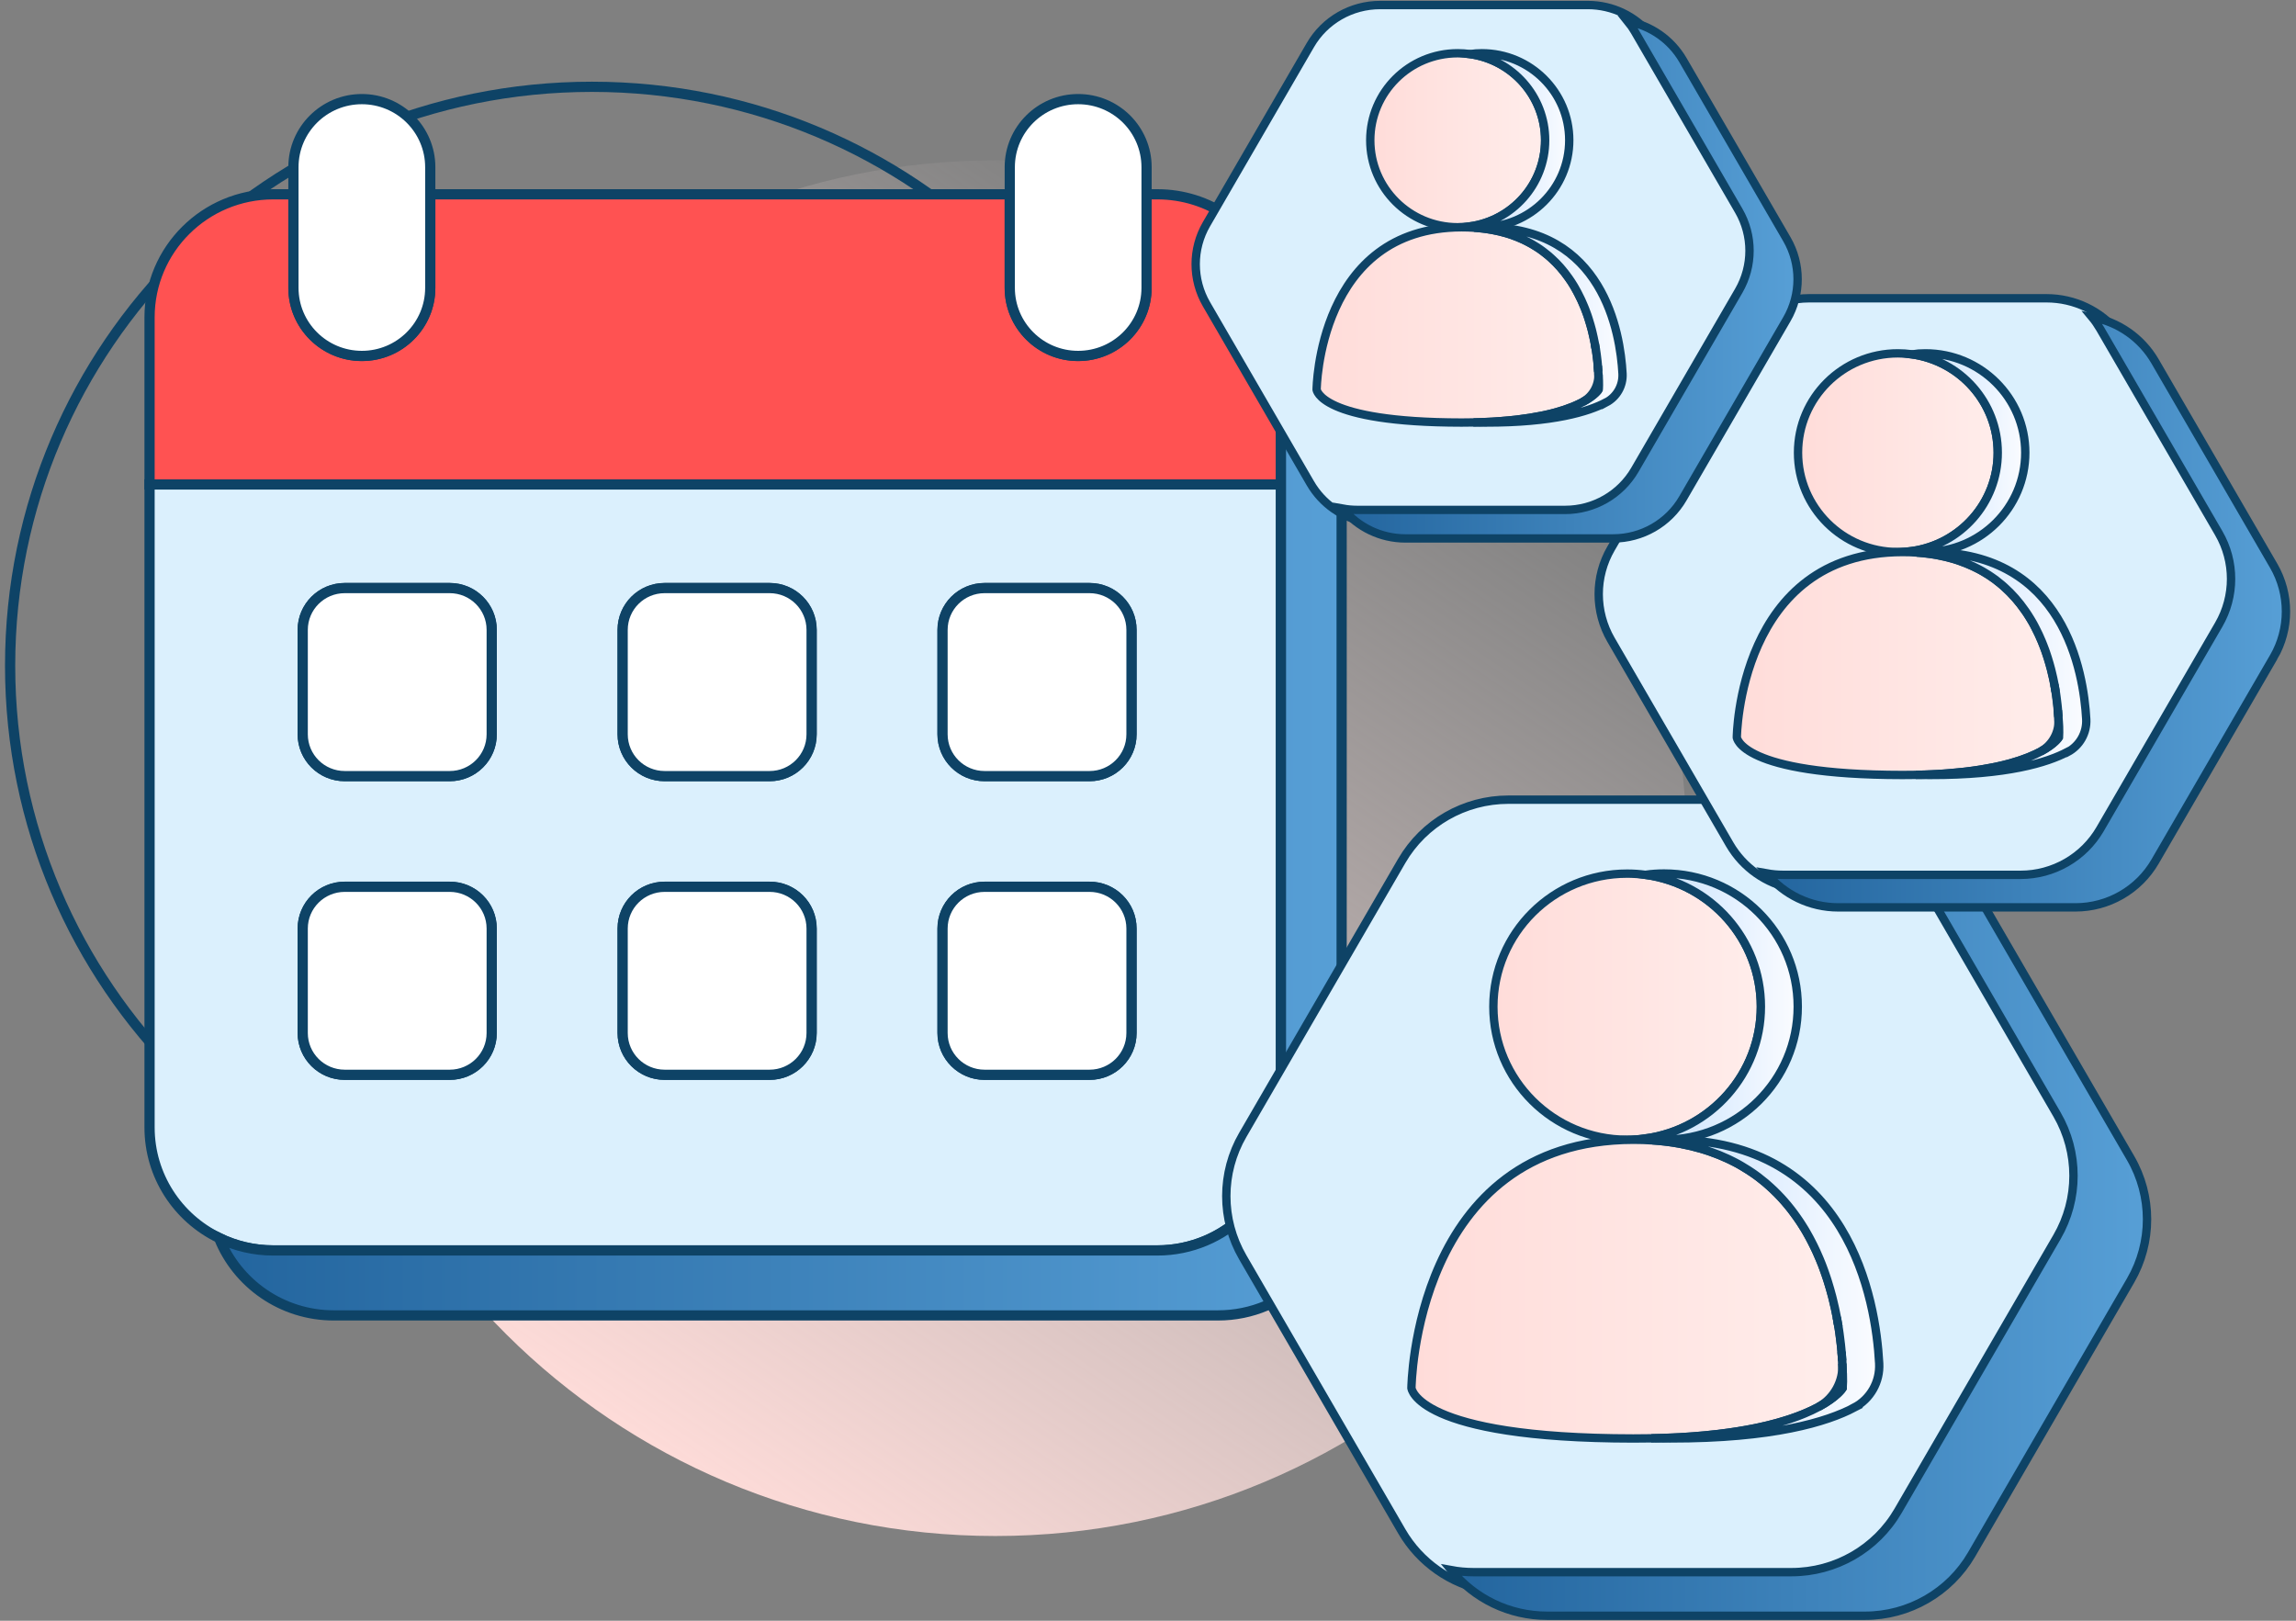 <svg width="255" height="180" viewBox="0 0 255 180" fill="none" xmlns="http://www.w3.org/2000/svg">
<rect x="0" y="0" width="255" height="180" fill="#808080" stroke="none"/>
<g clip-path="url(#clip0_7660_1504)">
<path d="M110.547 170.591C152.95 170.591 187.324 136.389 187.324 94.199C187.324 52.01 152.95 17.808 110.547 17.808C68.144 17.808 33.77 52.01 33.77 94.199C33.77 136.389 68.144 170.591 110.547 170.591Z" fill="url(#paint0_linear_7660_1504)"/>
<path d="M65.738 138.22C101.424 138.22 130.353 109.436 130.353 73.93C130.353 38.423 101.424 9.64 65.738 9.64C30.052 9.64 1.123 38.423 1.123 73.93C1.123 109.436 30.052 138.22 65.738 138.22Z" stroke="#0E4366" stroke-width="1.134" stroke-miterlimit="10"/>
<path d="M16.61 53.8V125.205C16.61 130.601 19.753 135.272 24.326 137.486C26.144 138.373 28.188 138.868 30.341 138.868H128.535C136.115 138.868 142.266 132.748 142.266 125.201V53.8H16.61ZM54.611 114.724C54.611 117.285 52.522 119.364 49.944 119.364H38.288C35.71 119.364 33.62 117.285 33.62 114.724V103.123C33.62 100.558 35.71 98.483 38.288 98.483H49.944C52.522 98.483 54.611 100.558 54.611 103.123V114.724ZM54.611 81.553C54.611 84.118 52.522 86.197 49.944 86.197H38.288C35.71 86.197 33.62 84.118 33.62 81.553V69.956C33.62 67.391 35.71 65.312 38.288 65.312H49.944C52.522 65.312 54.611 67.391 54.611 69.956V81.553ZM90.139 114.724C90.139 117.285 88.054 119.364 85.476 119.364H73.816C71.238 119.364 69.153 117.285 69.153 114.724V103.123C69.153 100.558 71.238 98.483 73.816 98.483H85.476C88.054 98.483 90.139 100.558 90.139 103.123V114.724ZM90.139 81.553C90.139 84.118 88.054 86.197 85.476 86.197H73.816C71.238 86.197 69.153 84.118 69.153 81.553V69.956C69.153 67.391 71.238 65.312 73.816 65.312H85.476C88.054 65.312 90.139 67.391 90.139 69.956V81.553ZM125.667 114.724C125.667 117.285 123.582 119.364 121.004 119.364H109.344C106.77 119.364 104.681 117.285 104.681 114.724V103.123C104.681 100.558 106.77 98.483 109.344 98.483H121.004C123.582 98.483 125.667 100.558 125.667 103.123V114.724ZM125.667 81.553C125.667 84.118 123.582 86.197 121.004 86.197H109.344C106.77 86.197 104.681 84.118 104.681 81.553V69.956C104.681 67.391 106.77 65.312 109.344 65.312H121.004C123.582 65.312 125.667 67.391 125.667 69.956V81.553Z" fill="#DBF0FD" stroke="#0E4366" stroke-width="1.134" stroke-miterlimit="10"/>
<path d="M142.266 35.241V53.805H16.61V35.241C16.61 27.694 22.761 21.579 30.346 21.579H32.589V31.974C32.589 36.15 35.995 39.535 40.188 39.535C44.381 39.535 47.786 36.146 47.786 31.974V21.579H112.143V31.974C112.143 36.15 115.545 39.535 119.737 39.535C123.93 39.535 127.336 36.146 127.336 31.974V21.579H128.535C134.319 21.579 139.268 25.138 141.285 30.174C141.918 31.74 142.262 33.45 142.262 35.237L142.266 35.241Z" fill="#FF5252" stroke="#0E4366" stroke-width="1.134" stroke-miterlimit="10"/>
<path d="M149.005 42.459V132.428C149.005 139.975 142.854 146.091 135.269 146.091H37.076C31.291 146.091 26.338 142.531 24.326 137.495C26.144 138.382 28.188 138.877 30.341 138.877H128.534C136.115 138.877 142.266 132.756 142.266 125.209V35.241C142.266 33.454 141.922 31.744 141.289 30.178C145.862 32.392 149.005 37.064 149.005 42.459Z" fill="url(#paint1_linear_7660_1504)" stroke="#0E4366" stroke-width="1.134" stroke-miterlimit="10"/>
<path d="M47.786 18.568V31.97C47.786 36.146 44.38 39.53 40.188 39.53C35.995 39.53 32.589 36.142 32.589 31.97V18.568C32.589 14.392 35.995 11.008 40.188 11.008C42.282 11.008 44.186 11.854 45.561 13.222C46.936 14.59 47.786 16.485 47.786 18.568Z" fill="white" stroke="#0E4366" stroke-width="1.134" stroke-miterlimit="10"/>
<path d="M127.341 18.568V31.97C127.341 36.146 123.939 39.53 119.742 39.53C115.545 39.53 112.148 36.142 112.148 31.97V18.568C112.148 14.392 115.549 11.008 119.742 11.008C121.841 11.008 123.74 11.854 125.12 13.222C126.49 14.59 127.341 16.485 127.341 18.568Z" fill="white" stroke="#0E4366" stroke-width="1.134" stroke-miterlimit="10"/>
<path d="M49.944 65.311H38.288C35.71 65.311 33.62 67.391 33.62 69.956V81.553C33.62 84.118 35.71 86.197 38.288 86.197H49.944C52.522 86.197 54.611 84.118 54.611 81.553V69.956C54.611 67.391 52.522 65.311 49.944 65.311Z" fill="white" stroke="#0E4366" stroke-width="1.134" stroke-miterlimit="10"/>
<path d="M90.139 69.956V81.553C90.139 84.118 88.054 86.197 85.476 86.197H73.816C71.238 86.197 69.153 84.118 69.153 81.553V69.956C69.153 67.391 71.238 65.311 73.816 65.311H85.476C88.054 65.311 90.139 67.391 90.139 69.956Z" fill="white" stroke="#0E4366" stroke-width="1.134" stroke-miterlimit="10"/>
<path d="M125.667 69.956V81.553C125.667 84.118 123.582 86.197 121.004 86.197H109.344C106.77 86.197 104.68 84.118 104.68 81.553V69.956C104.68 67.391 106.77 65.311 109.344 65.311H121.004C123.582 65.311 125.667 67.391 125.667 69.956Z" fill="white" stroke="#0E4366" stroke-width="1.134" stroke-miterlimit="10"/>
<path d="M54.611 103.127V114.729C54.611 117.289 52.522 119.368 49.944 119.368H38.288C35.71 119.368 33.62 117.289 33.62 114.729V103.127C33.62 100.562 35.71 98.487 38.288 98.487H49.944C52.522 98.487 54.611 100.562 54.611 103.127Z" fill="white" stroke="#0E4366" stroke-width="1.134" stroke-miterlimit="10"/>
<path d="M90.139 103.127V114.729C90.139 117.289 88.054 119.368 85.476 119.368H73.816C71.238 119.368 69.153 117.289 69.153 114.729V103.127C69.153 100.562 71.238 98.487 73.816 98.487H85.476C88.054 98.487 90.139 100.562 90.139 103.127Z" fill="white" stroke="#0E4366" stroke-width="1.134" stroke-miterlimit="10"/>
<path d="M125.667 103.127V114.729C125.667 117.289 123.582 119.368 121.004 119.368H109.344C106.77 119.368 104.68 117.289 104.68 114.729V103.127C104.68 100.562 106.77 98.487 109.344 98.487H121.004C123.582 98.487 125.667 100.562 125.667 103.127Z" fill="white" stroke="#0E4366" stroke-width="1.134" stroke-miterlimit="10"/>
<path d="M232.323 139.647L214.67 170.069C212.227 174.276 207.713 176.873 202.828 176.873H167.522C166.686 176.873 165.853 176.796 165.044 176.648C161.145 175.932 157.703 173.552 155.681 170.064L138.028 139.643C135.586 135.435 135.586 130.246 138.028 126.038L155.681 95.612C158.124 91.405 162.638 88.812 167.522 88.812H202.828C207.003 88.812 210.906 90.703 213.471 93.88C213.914 94.42 214.312 95 214.67 95.612L232.323 126.038C234.765 130.246 234.765 135.43 232.323 139.643V139.647Z" fill="#DBF0FD" stroke="#0E4366" stroke-width="0.93" stroke-miterlimit="10"/>
<path d="M236.624 142.221L218.971 172.643C216.529 176.85 212.01 179.447 207.13 179.447H171.819C167.654 179.447 163.75 177.557 161.177 174.38C161.986 174.528 162.814 174.605 163.655 174.605H198.961C203.851 174.605 208.36 172.008 210.803 167.801L228.456 137.379C230.898 133.171 230.898 127.983 228.456 123.775L210.803 93.349C210.445 92.737 210.047 92.156 209.604 91.616C213.503 92.327 216.949 94.703 218.971 98.191L236.624 128.613C239.066 132.82 239.066 138.009 236.624 142.221Z" fill="url(#paint2_linear_7660_1504)" stroke="#0E4366" stroke-width="0.93" stroke-miterlimit="10"/>
<path d="M195.569 111.8C195.569 119.27 189.997 125.449 182.76 126.443C182.091 126.533 181.408 126.583 180.711 126.583C172.507 126.583 165.858 119.968 165.858 111.804C165.858 103.641 172.507 97.025 180.711 97.025C181.408 97.025 182.091 97.07 182.76 97.165C189.997 98.159 195.569 104.334 195.569 111.809V111.8Z" fill="url(#paint3_linear_7660_1504)" stroke="#0E4366" stroke-width="0.93" stroke-miterlimit="10"/>
<path d="M204.656 154.161C204.656 154.161 204.077 155.124 201.987 156.249C201.933 156.276 201.879 156.307 201.824 156.334C201.426 156.546 200.974 156.758 200.472 156.969C200.391 157.005 200.305 157.041 200.223 157.073C199.843 157.226 199.427 157.383 198.98 157.536C198.88 157.572 198.776 157.604 198.672 157.64C198.283 157.77 197.867 157.896 197.424 158.018C197.347 158.04 197.265 158.058 197.188 158.081C196.994 158.135 196.795 158.184 196.587 158.238C196.478 158.265 196.361 158.292 196.248 158.324C195.958 158.391 195.664 158.459 195.357 158.526C195.203 158.562 195.045 158.594 194.886 158.625C193.683 158.868 192.34 159.089 190.838 159.264C190.73 159.278 190.621 159.291 190.513 159.3C189.739 159.386 188.92 159.467 188.061 159.53C187.844 159.548 187.627 159.566 187.405 159.575C187.129 159.593 186.844 159.611 186.559 159.629C186.275 159.642 185.981 159.656 185.691 159.669C185.347 159.683 184.999 159.696 184.646 159.71C184.239 159.723 183.823 159.732 183.398 159.741H183.371C182.729 159.755 182.073 159.759 181.39 159.759C157.291 159.737 156.758 154.161 156.758 154.161C156.758 154.161 157.002 126.628 181.39 126.583C182.122 126.583 182.833 126.606 183.516 126.651H183.525C183.665 126.66 183.805 126.674 183.945 126.683C184.085 126.692 184.226 126.705 184.361 126.718C184.542 126.736 184.723 126.755 184.904 126.777C185.053 126.791 185.203 126.813 185.347 126.831C185.497 126.849 185.641 126.872 185.786 126.894C185.999 126.926 186.211 126.962 186.419 126.998C186.523 127.016 186.623 127.034 186.727 127.056C187.491 127.2 188.224 127.376 188.925 127.583C189.034 127.614 189.142 127.65 189.251 127.682C189.368 127.718 189.481 127.754 189.59 127.79C189.703 127.826 189.816 127.862 189.925 127.902C190.598 128.136 191.236 128.397 191.847 128.676C191.946 128.721 192.041 128.766 192.132 128.811C192.286 128.883 192.439 128.964 192.593 129.041C192.684 129.086 192.774 129.135 192.86 129.18C192.982 129.248 193.104 129.315 193.226 129.383C193.299 129.423 193.371 129.464 193.443 129.509C193.688 129.648 193.927 129.797 194.163 129.95C194.325 130.053 194.479 130.157 194.633 130.26C194.76 130.346 194.882 130.431 195.004 130.521C195.099 130.589 195.189 130.656 195.28 130.724C195.56 130.935 195.841 131.156 196.103 131.381C196.257 131.516 196.41 131.646 196.555 131.781C197.727 132.834 198.731 134 199.586 135.224C199.644 135.309 199.708 135.395 199.767 135.485C199.825 135.57 199.884 135.66 199.943 135.746C200.002 135.836 200.061 135.926 200.115 136.011C200.214 136.169 200.314 136.326 200.413 136.488C200.481 136.597 200.544 136.704 200.608 136.817C200.662 136.907 200.712 136.997 200.762 137.092C200.834 137.218 200.902 137.344 200.97 137.465C201.047 137.609 201.123 137.753 201.196 137.897C201.345 138.176 201.481 138.46 201.612 138.739C201.657 138.829 201.698 138.923 201.743 139.018C201.865 139.283 201.983 139.553 202.096 139.823C202.118 139.877 202.141 139.931 202.164 139.99C202.222 140.129 202.281 140.269 202.336 140.413C202.39 140.548 202.44 140.678 202.485 140.809C202.526 140.917 202.566 141.02 202.602 141.128C202.648 141.263 202.697 141.394 202.743 141.529C202.792 141.677 202.842 141.821 202.892 141.97C202.933 142.087 202.969 142.204 203.005 142.321C203.186 142.888 203.344 143.45 203.489 144.004C203.525 144.143 203.561 144.287 203.593 144.427C203.67 144.733 203.738 145.034 203.806 145.336C203.878 145.664 203.941 145.993 204.005 146.312C204.072 146.673 204.136 147.024 204.19 147.37C204.204 147.469 204.217 147.564 204.235 147.654C204.258 147.798 204.276 147.942 204.299 148.086C204.317 148.225 204.335 148.365 204.353 148.504C204.389 148.783 204.421 149.053 204.452 149.31C204.466 149.431 204.475 149.548 204.488 149.665C204.502 149.827 204.52 149.985 204.534 150.138C204.565 150.484 204.588 150.813 204.606 151.119C204.606 151.159 204.611 151.195 204.615 151.236C204.62 151.308 204.624 151.375 204.624 151.443C204.715 153.117 204.66 154.161 204.66 154.161H204.656Z" fill="url(#paint4_linear_7660_1504)" stroke="#0E4366" stroke-width="0.93" stroke-miterlimit="10"/>
<path d="M199.663 111.8C199.663 119.963 193.014 126.579 184.809 126.579C184.113 126.579 183.43 126.534 182.76 126.439C189.997 125.445 195.569 119.27 195.569 111.795C195.569 104.321 189.997 98.146 182.76 97.152C183.43 97.062 184.113 97.012 184.809 97.012C193.014 97.012 199.663 103.628 199.663 111.791V111.8Z" fill="url(#paint5_linear_7660_1504)" stroke="#0E4366" stroke-width="0.93" stroke-miterlimit="10"/>
<path d="M205.936 156.33C202.928 157.909 196.953 159.768 185.483 159.754C184.768 159.754 184.072 159.75 183.398 159.736C183.823 159.727 184.239 159.718 184.646 159.705C185.004 159.691 185.352 159.678 185.691 159.664C185.985 159.651 186.275 159.637 186.56 159.624C186.849 159.61 187.129 159.588 187.405 159.57C187.627 159.556 187.844 159.543 188.061 159.525C188.921 159.462 189.739 159.385 190.513 159.295C190.621 159.282 190.73 159.273 190.838 159.259C192.34 159.079 193.683 158.863 194.886 158.62C195.049 158.589 195.203 158.557 195.357 158.521C195.664 158.454 195.958 158.386 196.248 158.319C196.361 158.292 196.474 158.265 196.587 158.233C196.79 158.179 196.994 158.13 197.188 158.076C197.27 158.053 197.347 158.035 197.424 158.013C197.862 157.891 198.278 157.765 198.672 157.635C198.776 157.599 198.88 157.567 198.98 157.531C199.427 157.378 199.839 157.225 200.223 157.068C200.309 157.032 200.391 156.996 200.472 156.964C200.979 156.753 201.426 156.541 201.824 156.33C201.879 156.303 201.933 156.271 201.987 156.244C204.077 155.115 204.656 154.156 204.656 154.156C204.656 154.156 204.71 153.117 204.62 151.438C204.62 151.37 204.615 151.303 204.611 151.231C204.611 151.195 204.606 151.154 204.602 151.114C204.583 150.803 204.561 150.475 204.529 150.133C204.516 149.98 204.502 149.822 204.484 149.66C204.475 149.543 204.461 149.426 204.448 149.305C204.421 149.044 204.389 148.774 204.348 148.499C204.335 148.36 204.312 148.22 204.294 148.081C204.276 147.941 204.253 147.797 204.231 147.649C204.217 147.559 204.204 147.464 204.185 147.365C204.131 147.019 204.068 146.668 204 146.308C203.941 145.988 203.873 145.664 203.801 145.331C203.733 145.034 203.665 144.733 203.588 144.422C203.552 144.283 203.521 144.139 203.484 143.999C203.34 143.446 203.177 142.883 203 142.316C202.964 142.199 202.928 142.082 202.887 141.965C202.842 141.816 202.788 141.672 202.738 141.524C202.693 141.389 202.643 141.258 202.598 141.123C202.562 141.015 202.521 140.912 202.48 140.804C202.435 140.673 202.381 140.543 202.331 140.408C202.277 140.268 202.218 140.129 202.159 139.985C202.137 139.931 202.114 139.877 202.091 139.818C201.978 139.548 201.861 139.283 201.739 139.013C201.698 138.923 201.653 138.828 201.607 138.734C201.476 138.455 201.341 138.171 201.191 137.892C201.119 137.748 201.042 137.604 200.965 137.46C200.897 137.339 200.829 137.213 200.757 137.087C200.712 136.997 200.658 136.907 200.603 136.812C200.544 136.704 200.477 136.596 200.409 136.484C200.309 136.322 200.214 136.164 200.11 136.007C200.056 135.917 199.997 135.827 199.938 135.741C199.88 135.656 199.821 135.566 199.762 135.48C199.703 135.395 199.644 135.305 199.581 135.219C198.726 133.991 197.722 132.825 196.551 131.776C196.401 131.641 196.252 131.511 196.098 131.376C195.832 131.151 195.556 130.935 195.275 130.719C195.185 130.647 195.094 130.579 194.999 130.516C194.877 130.426 194.755 130.341 194.628 130.255C194.475 130.152 194.316 130.044 194.158 129.945C193.923 129.792 193.683 129.648 193.439 129.504C193.367 129.459 193.294 129.418 193.222 129.378C193.1 129.31 192.978 129.243 192.855 129.175C192.765 129.126 192.675 129.076 192.589 129.036C192.435 128.959 192.281 128.878 192.127 128.806C192.032 128.761 191.937 128.716 191.842 128.671C191.232 128.388 190.589 128.127 189.92 127.897C189.812 127.857 189.698 127.821 189.585 127.785C189.472 127.749 189.359 127.713 189.246 127.677C189.138 127.641 189.029 127.609 188.921 127.578C188.219 127.375 187.487 127.2 186.722 127.051C186.623 127.029 186.519 127.011 186.415 126.993C186.207 126.957 185.994 126.921 185.782 126.889C185.637 126.867 185.488 126.844 185.343 126.826C185.194 126.804 185.049 126.786 184.9 126.772C184.719 126.75 184.538 126.732 184.357 126.714C184.221 126.7 184.081 126.687 183.941 126.678C183.805 126.669 183.66 126.655 183.52 126.646C184.153 126.601 184.809 126.579 185.479 126.579C205.416 126.543 208.333 144.449 208.708 151.42C208.817 153.454 207.741 155.376 205.927 156.325L205.936 156.33Z" fill="url(#paint6_linear_7660_1504)" stroke="#0E4366" stroke-width="0.93" stroke-miterlimit="10"/>
<path d="M204.186 147.37C204.131 147.023 204.068 146.672 204 146.312" stroke="#0E4366" stroke-width="0.93" stroke-miterlimit="10"/>
<path d="M204.602 151.118C204.583 150.808 204.556 150.479 204.529 150.137C204.561 150.484 204.583 150.812 204.602 151.118Z" fill="#B4D9F6" stroke="#0E4366" stroke-width="0.93" stroke-miterlimit="10"/>
<path d="M204.656 154.161C204.656 154.161 204.077 155.124 201.987 156.249C203.697 155.273 204.728 153.414 204.62 151.443C204.71 153.117 204.656 154.161 204.656 154.161Z" fill="#B4D9F6" stroke="#0E4366" stroke-width="0.93" stroke-miterlimit="10"/>
<path d="M249.306 71.063L236.131 93.772C234.308 96.913 230.939 98.852 227.293 98.852H200.938C200.314 98.852 199.694 98.794 199.088 98.686C196.175 98.15 193.611 96.373 192.1 93.772L178.925 71.063C177.102 67.922 177.102 64.047 178.925 60.911L192.1 38.203C193.923 35.062 197.292 33.127 200.938 33.127H227.293C230.409 33.127 233.322 34.539 235.235 36.911C235.566 37.312 235.864 37.748 236.131 38.203L249.306 60.911C251.129 64.052 251.129 67.922 249.306 71.063Z" fill="#DBF0FD" stroke="#0E4366" stroke-width="0.93" stroke-miterlimit="10"/>
<path d="M252.518 72.985L239.342 95.693C237.519 98.834 234.15 100.774 230.504 100.774H204.149C201.037 100.774 198.125 99.361 196.202 96.993C196.808 97.101 197.428 97.16 198.052 97.16H224.407C228.057 97.16 231.423 95.22 233.245 92.079L246.421 69.371C248.243 66.23 248.243 62.355 246.421 59.218L233.245 36.51C232.978 36.056 232.684 35.619 232.35 35.219C235.263 35.75 237.832 37.523 239.342 40.124L252.518 62.832C254.34 65.973 254.34 69.848 252.518 72.989V72.985Z" fill="url(#paint7_linear_7660_1504)" stroke="#0E4366" stroke-width="0.93" stroke-miterlimit="10"/>
<path d="M221.875 50.277C221.875 55.852 217.714 60.465 212.313 61.208C211.816 61.275 211.305 61.311 210.785 61.311C204.66 61.311 199.694 56.37 199.694 50.277C199.694 44.183 204.66 39.242 210.785 39.242C211.305 39.242 211.811 39.278 212.313 39.346C217.714 40.088 221.875 44.697 221.875 50.277Z" fill="url(#paint8_linear_7660_1504)" stroke="#0E4366" stroke-width="0.93" stroke-miterlimit="10"/>
<path d="M228.655 81.895C228.655 81.895 228.225 82.615 226.664 83.457C226.624 83.479 226.583 83.502 226.542 83.52C226.244 83.677 225.909 83.835 225.529 83.992C225.47 84.019 225.407 84.046 225.344 84.069C225.059 84.186 224.751 84.298 224.417 84.415C224.34 84.442 224.267 84.465 224.186 84.492C223.896 84.586 223.584 84.681 223.254 84.775C223.195 84.789 223.137 84.807 223.078 84.82C222.933 84.861 222.784 84.897 222.63 84.937C222.549 84.96 222.463 84.978 222.377 85C222.164 85.05 221.938 85.104 221.712 85.149C221.594 85.176 221.481 85.198 221.359 85.221C220.463 85.401 219.459 85.567 218.338 85.698C218.256 85.707 218.175 85.716 218.098 85.725C217.519 85.788 216.908 85.846 216.266 85.896C216.103 85.909 215.941 85.923 215.778 85.932C215.57 85.945 215.362 85.959 215.144 85.972C214.932 85.986 214.715 85.995 214.498 86.004C214.24 86.017 213.982 86.026 213.715 86.035C213.412 86.044 213.1 86.053 212.784 86.058H212.761C212.281 86.067 211.793 86.071 211.282 86.071C193.294 86.058 192.896 81.895 192.896 81.895C192.896 81.895 193.077 61.343 211.282 61.311C211.829 61.311 212.358 61.325 212.869 61.361H212.874C212.978 61.37 213.087 61.374 213.186 61.383C213.29 61.392 213.394 61.401 213.498 61.41C213.634 61.423 213.77 61.437 213.905 61.455C214.018 61.468 214.127 61.482 214.235 61.495C214.344 61.509 214.457 61.527 214.566 61.541C214.724 61.563 214.882 61.59 215.036 61.617C215.113 61.63 215.19 61.644 215.267 61.662C215.837 61.77 216.384 61.901 216.908 62.054C216.99 62.076 217.071 62.103 217.153 62.13C217.239 62.157 217.325 62.184 217.406 62.211C217.492 62.238 217.573 62.265 217.655 62.297C218.157 62.472 218.636 62.666 219.089 62.877C219.161 62.909 219.233 62.945 219.301 62.981C219.419 63.035 219.532 63.093 219.645 63.152C219.713 63.183 219.781 63.224 219.844 63.255C219.934 63.305 220.025 63.354 220.115 63.404C220.169 63.435 220.224 63.462 220.278 63.498C220.459 63.602 220.64 63.714 220.816 63.827C220.938 63.903 221.051 63.98 221.165 64.061C221.26 64.124 221.35 64.191 221.44 64.254C221.513 64.304 221.581 64.358 221.649 64.407C221.861 64.565 222.065 64.727 222.264 64.898C222.381 64.997 222.49 65.096 222.603 65.195C223.476 65.978 224.227 66.851 224.864 67.764C224.91 67.827 224.955 67.895 225 67.958C225.045 68.021 225.09 68.088 225.131 68.151C225.176 68.219 225.217 68.286 225.258 68.349C225.335 68.466 225.407 68.588 225.479 68.705C225.529 68.786 225.579 68.867 225.624 68.948C225.665 69.015 225.701 69.083 225.742 69.15C225.796 69.245 225.846 69.339 225.896 69.429C225.954 69.537 226.013 69.645 226.063 69.754C226.171 69.96 226.275 70.172 226.375 70.383C226.407 70.451 226.438 70.523 226.47 70.591C226.56 70.788 226.651 70.991 226.732 71.189C226.746 71.23 226.764 71.27 226.782 71.311C226.827 71.414 226.868 71.522 226.909 71.626C226.949 71.725 226.986 71.824 227.022 71.923C227.053 72.004 227.081 72.08 227.112 72.161C227.148 72.26 227.185 72.359 227.216 72.458C227.252 72.566 227.293 72.679 227.325 72.787C227.356 72.872 227.384 72.962 227.411 73.048C227.546 73.471 227.664 73.889 227.773 74.303C227.8 74.407 227.827 74.515 227.849 74.618C227.908 74.843 227.958 75.073 228.008 75.293C228.062 75.541 228.112 75.784 228.157 76.022C228.207 76.292 228.252 76.553 228.293 76.81C228.306 76.882 228.315 76.954 228.324 77.021C228.338 77.129 228.356 77.237 228.37 77.341C228.383 77.444 228.397 77.552 228.41 77.656C228.437 77.863 228.46 78.065 228.483 78.259C228.492 78.349 228.501 78.439 228.51 78.524C228.523 78.646 228.532 78.763 228.541 78.88C228.564 79.136 228.582 79.384 228.596 79.613C228.596 79.645 228.596 79.672 228.6 79.699C228.6 79.753 228.605 79.802 228.609 79.852C228.677 81.103 228.636 81.877 228.636 81.877L228.655 81.895Z" fill="url(#paint9_linear_7660_1504)" stroke="#0E4366" stroke-width="0.93" stroke-miterlimit="10"/>
<path d="M224.932 50.277C224.932 56.37 219.966 61.311 213.842 61.311C213.322 61.311 212.815 61.275 212.313 61.208C217.714 60.465 221.875 55.857 221.875 50.277C221.875 44.697 217.714 40.088 212.313 39.346C212.811 39.278 213.322 39.242 213.842 39.242C219.966 39.242 224.932 44.183 224.932 50.277Z" fill="url(#paint10_linear_7660_1504)" stroke="#0E4366" stroke-width="0.93" stroke-miterlimit="10"/>
<path d="M229.609 83.515C227.366 84.694 222.906 86.085 214.344 86.071C213.81 86.071 213.29 86.071 212.788 86.058C213.105 86.053 213.417 86.044 213.72 86.035C213.987 86.026 214.245 86.017 214.502 86.004C214.724 85.995 214.941 85.986 215.149 85.972C215.362 85.959 215.574 85.945 215.782 85.932C215.95 85.923 216.113 85.909 216.271 85.896C216.913 85.851 217.524 85.792 218.103 85.725C218.184 85.716 218.265 85.707 218.342 85.698C219.464 85.563 220.468 85.401 221.364 85.221C221.486 85.198 221.599 85.176 221.716 85.149C221.943 85.099 222.169 85.05 222.381 85C222.467 84.978 222.549 84.96 222.635 84.937C222.788 84.897 222.938 84.861 223.082 84.82C223.141 84.807 223.2 84.789 223.259 84.775C223.589 84.685 223.897 84.591 224.191 84.492C224.267 84.465 224.344 84.442 224.421 84.415C224.756 84.303 225.063 84.186 225.348 84.069C225.412 84.042 225.475 84.015 225.534 83.992C225.909 83.835 226.248 83.677 226.547 83.52C226.588 83.497 226.628 83.475 226.669 83.457C228.23 82.615 228.659 81.895 228.659 81.895C228.659 81.895 228.7 81.117 228.632 79.87C228.632 79.821 228.632 79.767 228.623 79.717C228.623 79.69 228.623 79.659 228.619 79.632C228.605 79.402 228.587 79.154 228.564 78.898C228.555 78.781 228.542 78.664 228.533 78.543C228.524 78.453 228.514 78.367 228.505 78.277C228.483 78.084 228.46 77.881 228.433 77.674C228.42 77.57 228.406 77.467 228.392 77.359C228.379 77.255 228.361 77.147 228.347 77.039C228.334 76.972 228.325 76.9 228.315 76.828C228.275 76.571 228.23 76.306 228.18 76.04C228.135 75.802 228.085 75.559 228.031 75.311C227.981 75.086 227.931 74.861 227.872 74.636C227.845 74.533 227.822 74.425 227.795 74.321C227.687 73.907 227.569 73.489 227.433 73.066C227.406 72.976 227.379 72.89 227.348 72.805C227.311 72.697 227.275 72.589 227.239 72.476C227.203 72.377 227.167 72.278 227.135 72.179C227.108 72.098 227.076 72.022 227.045 71.941C227.008 71.842 226.972 71.747 226.931 71.644C226.891 71.54 226.846 71.432 226.805 71.329C226.791 71.288 226.773 71.248 226.755 71.207C226.669 71.005 226.583 70.807 226.493 70.609C226.461 70.541 226.429 70.469 226.398 70.402C226.298 70.19 226.199 69.983 226.086 69.772C226.031 69.664 225.973 69.556 225.918 69.448C225.869 69.358 225.819 69.263 225.765 69.168C225.728 69.101 225.688 69.034 225.647 68.966C225.602 68.885 225.552 68.804 225.502 68.723C225.43 68.602 225.357 68.484 225.281 68.368C225.24 68.3 225.195 68.233 225.154 68.169C225.113 68.106 225.068 68.039 225.023 67.976C224.978 67.913 224.932 67.846 224.887 67.782C224.249 66.864 223.499 65.996 222.626 65.213C222.517 65.109 222.399 65.015 222.286 64.916C222.087 64.749 221.879 64.587 221.671 64.425C221.603 64.371 221.536 64.322 221.463 64.272C221.373 64.205 221.282 64.142 221.187 64.079C221.074 64.002 220.957 63.921 220.839 63.845C220.663 63.732 220.486 63.62 220.301 63.516C220.247 63.485 220.192 63.453 220.138 63.422C220.048 63.372 219.957 63.318 219.867 63.273C219.799 63.237 219.731 63.201 219.668 63.17C219.555 63.111 219.441 63.053 219.324 62.999C219.251 62.963 219.184 62.931 219.111 62.895C218.654 62.684 218.175 62.49 217.677 62.315C217.596 62.283 217.51 62.256 217.429 62.229C217.343 62.202 217.261 62.175 217.175 62.148C217.094 62.121 217.013 62.099 216.931 62.072C216.407 61.919 215.859 61.788 215.289 61.68C215.212 61.667 215.14 61.649 215.059 61.635C214.905 61.608 214.747 61.581 214.588 61.559C214.48 61.541 214.371 61.527 214.258 61.514C214.15 61.5 214.037 61.482 213.928 61.473C213.792 61.46 213.657 61.442 213.521 61.428C213.417 61.419 213.313 61.41 213.209 61.401C213.105 61.392 213.001 61.388 212.897 61.379C213.372 61.347 213.86 61.329 214.362 61.329C229.243 61.302 231.418 74.668 231.703 79.87C231.785 81.387 230.979 82.822 229.627 83.533L229.609 83.515Z" fill="url(#paint11_linear_7660_1504)" stroke="#0E4366" stroke-width="0.93" stroke-miterlimit="10"/>
<path d="M228.306 76.828C228.266 76.572 228.221 76.306 228.171 76.04C228.221 76.311 228.266 76.572 228.306 76.828Z" fill="#B4D9F6" stroke="#0E4366" stroke-width="0.93" stroke-miterlimit="10"/>
<path d="M228.614 79.627C228.601 79.398 228.582 79.15 228.56 78.894" stroke="#0E4366" stroke-width="0.93" stroke-miterlimit="10"/>
<path d="M228.655 81.895C228.655 81.895 228.225 82.615 226.664 83.457C227.94 82.728 228.709 81.342 228.627 79.87C228.695 81.121 228.655 81.895 228.655 81.895Z" fill="#B4D9F6" stroke="#0E4366" stroke-width="0.93" stroke-miterlimit="10"/>
<path d="M195.633 33.784L184.095 53.67C182.498 56.42 179.549 58.121 176.351 58.121H153.271C152.723 58.121 152.181 58.072 151.651 57.977C149.1 57.509 146.853 55.952 145.532 53.675L133.994 33.788C132.397 31.034 132.397 27.645 133.994 24.896L145.532 5.005C147.128 2.251 150.077 0.559 153.275 0.559H176.356C179.088 0.559 181.634 1.796 183.312 3.871C183.602 4.222 183.864 4.604 184.095 5.005L195.633 24.896C197.229 27.645 197.229 31.034 195.633 33.788V33.784Z" fill="#DBF0FD" stroke="#0E4366" stroke-width="0.93" stroke-miterlimit="10"/>
<path d="M198.446 35.462L186.908 55.349C185.311 58.103 182.358 59.799 179.164 59.799H156.084C153.361 59.799 150.81 58.562 149.128 56.487C149.657 56.582 150.199 56.631 150.747 56.631H173.827C177.021 56.631 179.97 54.935 181.571 52.181L193.109 32.294C194.705 29.54 194.705 26.151 193.109 23.401L181.571 3.511C181.34 3.11 181.078 2.732 180.788 2.376C183.339 2.84 185.587 4.397 186.912 6.674L198.45 26.561C200.047 29.315 200.047 32.703 198.45 35.458L198.446 35.462Z" fill="url(#paint12_linear_7660_1504)" stroke="#0E4366" stroke-width="0.93" stroke-miterlimit="10"/>
<path d="M171.607 15.576C171.607 20.458 167.966 24.5 163.235 25.148C162.796 25.206 162.353 25.238 161.896 25.238C156.532 25.238 152.185 20.913 152.185 15.576C152.185 10.238 156.532 5.914 161.896 5.914C162.353 5.914 162.796 5.945 163.235 6.004C167.966 6.652 171.607 10.693 171.607 15.576Z" fill="url(#paint13_linear_7660_1504)" stroke="#0E4366" stroke-width="0.93" stroke-miterlimit="10"/>
<path d="M177.545 43.266C177.545 43.266 177.17 43.896 175.804 44.634C175.768 44.652 175.732 44.67 175.7 44.692C175.438 44.827 175.144 44.967 174.813 45.106C174.759 45.129 174.705 45.151 174.651 45.174C174.402 45.273 174.13 45.376 173.836 45.475C173.773 45.498 173.705 45.52 173.633 45.543C173.38 45.628 173.104 45.709 172.819 45.79C172.769 45.804 172.715 45.817 172.665 45.831C172.538 45.867 172.407 45.898 172.272 45.934C172.199 45.952 172.127 45.97 172.05 45.988C171.86 46.033 171.665 46.078 171.466 46.119C171.367 46.141 171.263 46.164 171.159 46.182C170.372 46.339 169.494 46.483 168.513 46.6C168.441 46.609 168.373 46.618 168.3 46.623C167.794 46.681 167.26 46.731 166.695 46.771C166.555 46.785 166.41 46.794 166.265 46.803C166.084 46.816 165.899 46.825 165.713 46.839C165.528 46.848 165.338 46.857 165.143 46.866C164.922 46.875 164.691 46.884 164.46 46.893C164.194 46.902 163.922 46.906 163.642 46.915H163.624C163.203 46.924 162.773 46.929 162.33 46.929C146.577 46.915 146.228 43.27 146.228 43.27C146.228 43.27 146.387 25.274 162.33 25.242C162.81 25.242 163.271 25.256 163.719 25.287H163.723C163.814 25.296 163.909 25.301 163.999 25.31C164.089 25.319 164.18 25.323 164.27 25.332C164.388 25.346 164.51 25.355 164.623 25.368C164.723 25.377 164.818 25.391 164.913 25.404C165.008 25.418 165.107 25.431 165.202 25.445C165.342 25.467 165.478 25.49 165.614 25.512C165.682 25.526 165.749 25.535 165.817 25.548C166.315 25.643 166.794 25.755 167.256 25.89C167.328 25.913 167.4 25.935 167.468 25.953C167.545 25.976 167.617 25.998 167.69 26.025C167.762 26.048 167.835 26.075 167.907 26.097C168.346 26.25 168.766 26.421 169.164 26.606C169.228 26.633 169.291 26.664 169.35 26.696C169.449 26.745 169.553 26.795 169.653 26.849C169.712 26.876 169.77 26.912 169.829 26.943C169.911 26.988 169.987 27.029 170.069 27.074C170.119 27.101 170.164 27.128 170.209 27.155C170.367 27.249 170.526 27.344 170.679 27.443C170.783 27.51 170.887 27.578 170.987 27.645C171.068 27.704 171.15 27.758 171.227 27.816C171.29 27.861 171.349 27.906 171.408 27.951C171.593 28.091 171.774 28.23 171.946 28.379C172.045 28.464 172.145 28.55 172.244 28.64C173.009 29.328 173.665 30.089 174.225 30.89C174.266 30.948 174.307 31.003 174.343 31.061C174.384 31.119 174.42 31.178 174.461 31.232C174.497 31.291 174.538 31.349 174.574 31.407C174.637 31.511 174.705 31.614 174.768 31.718C174.813 31.79 174.854 31.862 174.895 31.934C174.931 31.992 174.963 32.051 174.994 32.114C175.044 32.195 175.089 32.281 175.13 32.357C175.18 32.452 175.23 32.546 175.279 32.641C175.374 32.821 175.465 33.005 175.551 33.19C175.578 33.248 175.609 33.311 175.637 33.37C175.718 33.545 175.795 33.721 175.867 33.896C175.881 33.932 175.894 33.968 175.913 34.004C175.953 34.094 175.989 34.189 176.026 34.279C176.062 34.364 176.093 34.45 176.125 34.54C176.152 34.612 176.179 34.679 176.202 34.747C176.234 34.832 176.265 34.918 176.297 35.008C176.329 35.102 176.36 35.201 176.392 35.296C176.419 35.372 176.442 35.449 176.464 35.525C176.582 35.894 176.686 36.263 176.781 36.623C176.804 36.718 176.826 36.808 176.849 36.902C176.898 37.1 176.944 37.298 176.984 37.496C177.03 37.712 177.075 37.924 177.116 38.135C177.161 38.369 177.202 38.603 177.238 38.824C177.247 38.887 177.256 38.95 177.265 39.008C177.278 39.103 177.292 39.197 177.306 39.287C177.319 39.382 177.328 39.472 177.342 39.562C177.364 39.742 177.387 39.922 177.405 40.088C177.414 40.169 177.419 40.246 177.428 40.318C177.437 40.426 177.45 40.525 177.455 40.629C177.477 40.853 177.491 41.069 177.505 41.272C177.505 41.299 177.505 41.322 177.509 41.349C177.509 41.394 177.514 41.438 177.518 41.483C177.577 42.577 177.541 43.261 177.541 43.261L177.545 43.266Z" fill="url(#paint14_linear_7660_1504)" stroke="#0E4366" stroke-width="0.93" stroke-miterlimit="10"/>
<path d="M174.284 15.576C174.284 20.913 169.938 25.238 164.574 25.238C164.117 25.238 163.674 25.206 163.235 25.148C167.966 24.5 171.607 20.458 171.607 15.576C171.607 10.693 167.966 6.652 163.235 6.004C163.674 5.945 164.117 5.914 164.574 5.914C169.938 5.914 174.284 10.238 174.284 15.576Z" fill="url(#paint15_linear_7660_1504)" stroke="#0E4366" stroke-width="0.93" stroke-miterlimit="10"/>
<path d="M178.382 44.688C176.415 45.718 172.511 46.938 165.012 46.929C164.542 46.929 164.09 46.929 163.646 46.915C163.922 46.911 164.194 46.902 164.465 46.893C164.696 46.884 164.926 46.875 165.148 46.866C165.342 46.857 165.532 46.848 165.718 46.839C165.908 46.83 166.089 46.816 166.27 46.803C166.414 46.794 166.559 46.785 166.699 46.771C167.265 46.731 167.798 46.677 168.305 46.623C168.377 46.614 168.45 46.609 168.518 46.6C169.499 46.483 170.376 46.339 171.163 46.182C171.267 46.159 171.372 46.141 171.471 46.119C171.67 46.074 171.865 46.033 172.054 45.988C172.127 45.97 172.204 45.952 172.276 45.934C172.412 45.898 172.543 45.867 172.67 45.831C172.724 45.817 172.774 45.804 172.823 45.79C173.113 45.709 173.384 45.628 173.638 45.543C173.705 45.52 173.773 45.498 173.841 45.475C174.135 45.376 174.406 45.273 174.655 45.174C174.709 45.151 174.764 45.129 174.818 45.106C175.148 44.967 175.442 44.827 175.704 44.692C175.741 44.674 175.777 44.656 175.809 44.634C177.174 43.895 177.55 43.266 177.55 43.266C177.55 43.266 177.586 42.586 177.527 41.488C177.527 41.443 177.527 41.398 177.518 41.353C177.518 41.33 177.518 41.303 177.514 41.276C177.5 41.074 177.487 40.858 177.464 40.633C177.455 40.534 177.446 40.43 177.437 40.322C177.428 40.246 177.423 40.169 177.414 40.093C177.396 39.922 177.373 39.746 177.351 39.566C177.342 39.476 177.328 39.386 177.315 39.292C177.301 39.197 177.288 39.103 177.274 39.013C177.265 38.954 177.256 38.891 177.247 38.828C177.211 38.603 177.17 38.374 177.125 38.14C177.084 37.933 177.043 37.717 176.994 37.501C176.948 37.307 176.908 37.109 176.858 36.907C176.835 36.812 176.813 36.722 176.79 36.628C176.695 36.268 176.591 35.899 176.473 35.53C176.451 35.453 176.424 35.377 176.401 35.3C176.369 35.206 176.338 35.111 176.306 35.012C176.274 34.927 176.243 34.841 176.211 34.751C176.188 34.679 176.161 34.612 176.134 34.544C176.103 34.459 176.071 34.373 176.035 34.283C175.998 34.193 175.962 34.099 175.922 34.009C175.908 33.973 175.894 33.937 175.876 33.901C175.804 33.725 175.727 33.55 175.646 33.374C175.619 33.316 175.591 33.252 175.56 33.194C175.474 33.01 175.383 32.825 175.288 32.645C175.239 32.55 175.189 32.456 175.139 32.361C175.094 32.281 175.053 32.2 175.003 32.118C174.972 32.06 174.94 32.002 174.904 31.939C174.863 31.866 174.823 31.794 174.777 31.722C174.714 31.619 174.651 31.515 174.583 31.412C174.547 31.353 174.51 31.295 174.47 31.236C174.429 31.178 174.393 31.119 174.352 31.065C174.316 31.007 174.275 30.948 174.235 30.894C173.674 30.093 173.018 29.328 172.253 28.644C172.158 28.554 172.059 28.469 171.955 28.383C171.783 28.235 171.602 28.095 171.417 27.956C171.358 27.911 171.299 27.866 171.236 27.821C171.154 27.762 171.078 27.704 170.996 27.65C170.897 27.582 170.793 27.515 170.689 27.447C170.535 27.348 170.376 27.254 170.218 27.159C170.173 27.132 170.123 27.101 170.078 27.078C169.997 27.033 169.92 26.988 169.838 26.948C169.779 26.916 169.721 26.885 169.662 26.853C169.562 26.804 169.463 26.75 169.359 26.7C169.295 26.669 169.237 26.642 169.173 26.61C168.775 26.426 168.355 26.255 167.916 26.102C167.844 26.075 167.771 26.052 167.699 26.03C167.627 26.007 167.55 25.98 167.477 25.958C167.405 25.935 167.337 25.913 167.265 25.895C166.808 25.76 166.328 25.647 165.826 25.553C165.763 25.539 165.695 25.526 165.623 25.517C165.487 25.494 165.347 25.472 165.211 25.449C165.116 25.436 165.021 25.422 164.922 25.409C164.827 25.395 164.727 25.382 164.632 25.373C164.515 25.359 164.397 25.346 164.28 25.337C164.189 25.328 164.099 25.319 164.008 25.314C163.918 25.305 163.827 25.301 163.732 25.292C164.148 25.265 164.574 25.247 165.012 25.247C178.043 25.224 179.952 36.929 180.2 41.488C180.273 42.82 179.567 44.071 178.382 44.697V44.688Z" fill="url(#paint16_linear_7660_1504)" stroke="#0E4366" stroke-width="0.93" stroke-miterlimit="10"/>
<path d="M177.238 38.828C177.202 38.603 177.161 38.374 177.116 38.14C177.161 38.374 177.202 38.608 177.238 38.828Z" fill="#B4D9F6" stroke="#0E4366" stroke-width="0.93" stroke-miterlimit="10"/>
<path d="M177.509 41.281C177.496 41.078 177.482 40.862 177.46 40.637" stroke="#0E4366" stroke-width="0.93" stroke-miterlimit="10"/>
<path d="M177.545 43.266C177.545 43.266 177.17 43.896 175.804 44.634C176.921 43.995 177.595 42.78 177.523 41.493C177.582 42.586 177.545 43.27 177.545 43.27V43.266Z" fill="#B4D9F6" stroke="#0E4366" stroke-width="0.93" stroke-miterlimit="10"/>
</g>
<defs>
<linearGradient id="paint0_linear_7660_1504" x1="66.154" y1="159.408" x2="149.333" y2="36" gradientUnits="userSpaceOnUse">
<stop stop-color="#FFDCD9"/>
<stop offset="1" stop-color="#FFEDEB" stop-opacity="0"/>
</linearGradient>
<linearGradient id="paint1_linear_7660_1504" x1="24.326" y1="88.132" x2="149.005" y2="88.132" gradientUnits="userSpaceOnUse">
<stop stop-color="#23659E"/>
<stop offset="1" stop-color="#579FD6"/>
</linearGradient>
<linearGradient id="paint2_linear_7660_1504" x1="161.177" y1="135.534" x2="238.46" y2="135.534" gradientUnits="userSpaceOnUse">
<stop stop-color="#23659E"/>
<stop offset="1" stop-color="#579FD6"/>
</linearGradient>
<linearGradient id="paint3_linear_7660_1504" x1="165.858" y1="111.8" x2="195.569" y2="111.8" gradientUnits="userSpaceOnUse">
<stop stop-color="#FFDCD9"/>
<stop offset="1" stop-color="#FFEDEB"/>
</linearGradient>
<linearGradient id="paint4_linear_7660_1504" x1="156.753" y1="143.167" x2="204.669" y2="143.167" gradientUnits="userSpaceOnUse">
<stop stop-color="#FFDCD9"/>
<stop offset="1" stop-color="#FFEDEB"/>
</linearGradient>
<linearGradient id="paint5_linear_7660_1504" x1="182.76" y1="111.8" x2="199.663" y2="111.8" gradientUnits="userSpaceOnUse">
<stop stop-color="#C5E1FE"/>
<stop offset="1" stop-color="#FBFCFF"/>
</linearGradient>
<linearGradient id="paint6_linear_7660_1504" x1="183.398" y1="143.166" x2="208.722" y2="143.166" gradientUnits="userSpaceOnUse">
<stop stop-color="#C5E1FE"/>
<stop offset="1" stop-color="#FBFCFF"/>
</linearGradient>
<linearGradient id="paint7_linear_7660_1504" x1="196.202" y1="67.994" x2="253.888" y2="67.994" gradientUnits="userSpaceOnUse">
<stop stop-color="#23659E"/>
<stop offset="1" stop-color="#579FD6"/>
</linearGradient>
<linearGradient id="paint8_linear_7660_1504" x1="199.699" y1="50.277" x2="221.875" y2="50.277" gradientUnits="userSpaceOnUse">
<stop stop-color="#FFDCD9"/>
<stop offset="1" stop-color="#FFEDEB"/>
</linearGradient>
<linearGradient id="paint9_linear_7660_1504" x1="192.901" y1="73.691" x2="228.668" y2="73.691" gradientUnits="userSpaceOnUse">
<stop stop-color="#FFDCD9"/>
<stop offset="1" stop-color="#FFEDEB"/>
</linearGradient>
<linearGradient id="paint10_linear_7660_1504" x1="212.313" y1="50.277" x2="224.932" y2="50.277" gradientUnits="userSpaceOnUse">
<stop stop-color="#C5E1FE"/>
<stop offset="1" stop-color="#FBFCFF"/>
</linearGradient>
<linearGradient id="paint11_linear_7660_1504" x1="212.788" y1="73.691" x2="231.69" y2="73.691" gradientUnits="userSpaceOnUse">
<stop stop-color="#C5E1FE"/>
<stop offset="1" stop-color="#FBFCFF"/>
</linearGradient>
<linearGradient id="paint12_linear_7660_1504" x1="149.123" y1="31.092" x2="199.644" y2="31.092" gradientUnits="userSpaceOnUse">
<stop stop-color="#23659E"/>
<stop offset="1" stop-color="#579FD6"/>
</linearGradient>
<linearGradient id="paint13_linear_7660_1504" x1="152.185" y1="15.576" x2="171.607" y2="15.576" gradientUnits="userSpaceOnUse">
<stop stop-color="#FFDCD9"/>
<stop offset="1" stop-color="#FFEDEB"/>
</linearGradient>
<linearGradient id="paint14_linear_7660_1504" x1="146.233" y1="36.083" x2="177.554" y2="36.083" gradientUnits="userSpaceOnUse">
<stop stop-color="#FFDCD9"/>
<stop offset="1" stop-color="#FFEDEB"/>
</linearGradient>
<linearGradient id="paint15_linear_7660_1504" x1="163.235" y1="15.576" x2="174.284" y2="15.576" gradientUnits="userSpaceOnUse">
<stop stop-color="#C5E1FE"/>
<stop offset="1" stop-color="#FBFCFF"/>
</linearGradient>
<linearGradient id="paint16_linear_7660_1504" x1="163.651" y1="36.083" x2="180.205" y2="36.083" gradientUnits="userSpaceOnUse">
<stop stop-color="#C5E1FE"/>
<stop offset="1" stop-color="#FBFCFF"/>
</linearGradient>
<clipPath id="clip0_7660_1504">
<rect width="254" height="180" fill="white" transform="translate(0.444)"/>
</clipPath>
</defs>
</svg>
